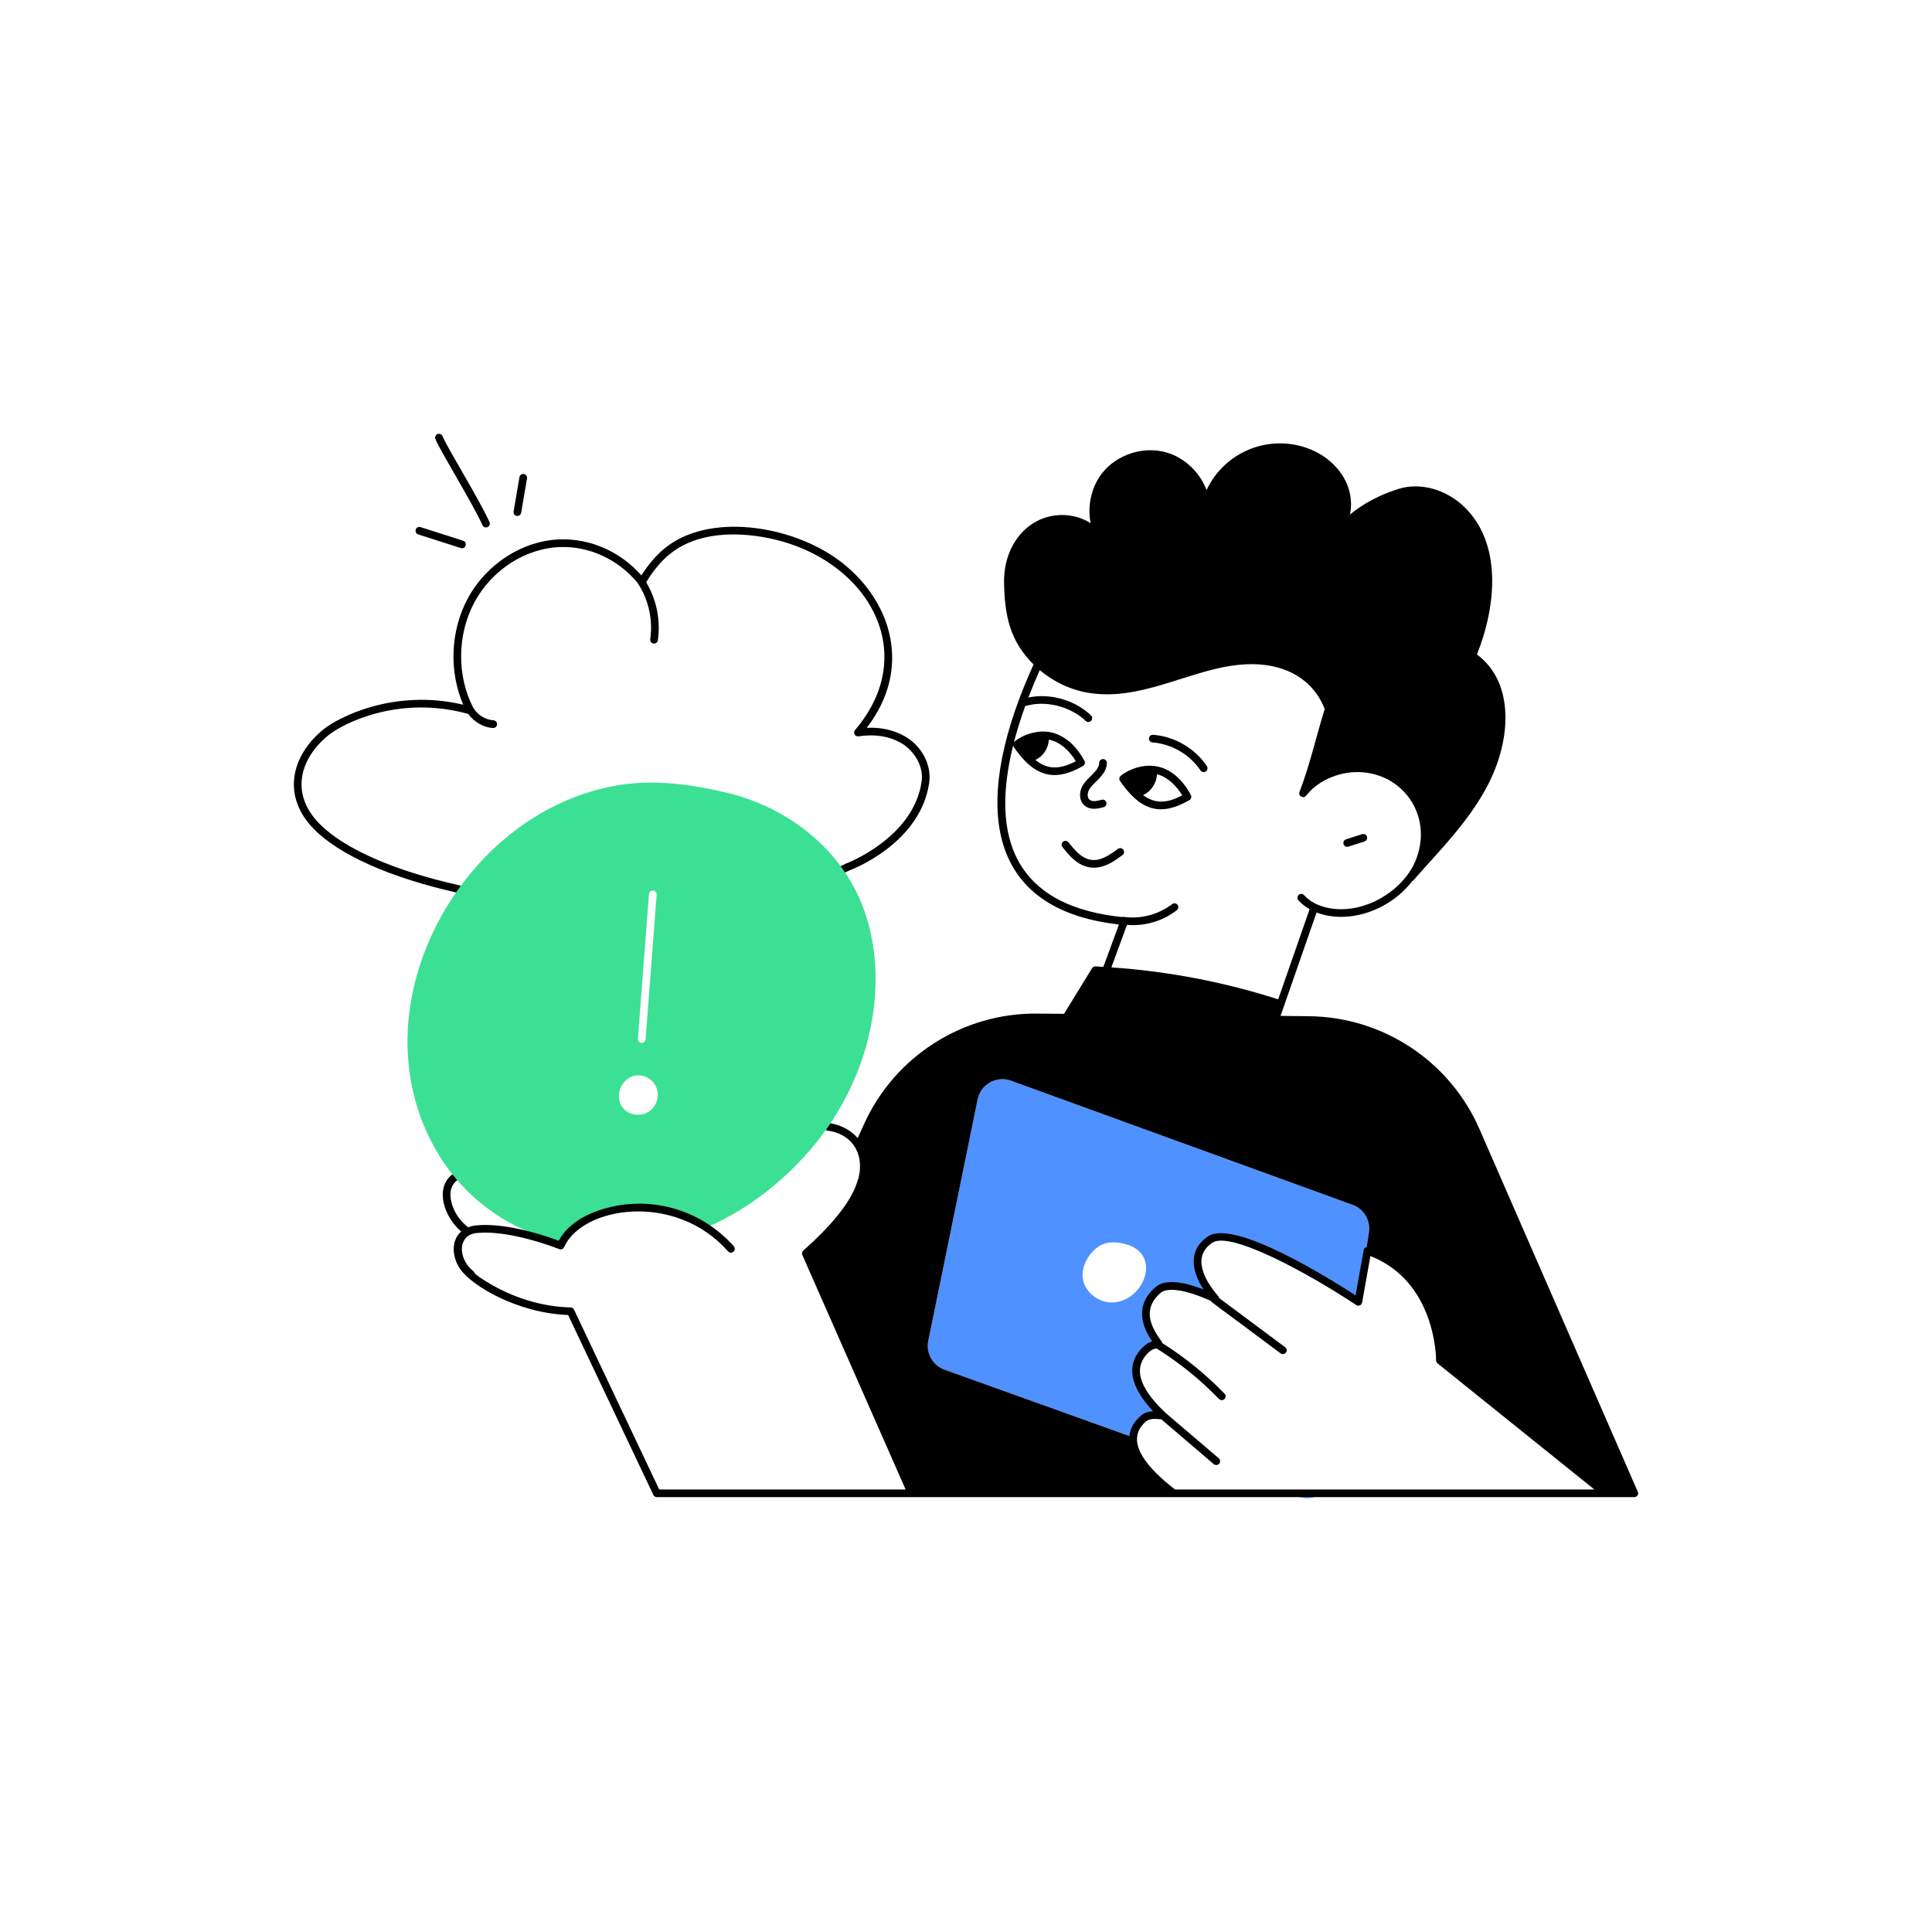 <?xml version="1.0" encoding="utf-8"?>
<!-- Generator: Adobe Illustrator 22.0.1, SVG Export Plug-In . SVG Version: 6.00 Build 0)  -->
<svg version="1.1" id="Layer_1" xmlns="http://www.w3.org/2000/svg" xmlns:xlink="http://www.w3.org/1999/xlink" x="0px" y="0px"
	 viewBox="0 0 370 370" style="enable-background:new 0 0 370 370;" xml:space="preserve">
<style type="text/css">
	.st0{fill:#3BE094;}
	.st1{fill:#4F91FF;}
	.st2{fill:#DBDFE6;}
	.st3{fill:#EBEEF4;}
	.st4{opacity:0.3;}
	.st5{fill:#FFFFFF;}
	.st6{fill:none;}
</style>
<g id="Cloud_Failure">
	<g>
		<path d="M88.546,170.428c0.088-0.396-0.161-0.789-0.557-0.877
			c-12.517-2.794-22.026-6.97-26.778-11.76
			c-5.658-5.71-3.86-12.448,1.635-16.945c2.745-2.256,13.539-7.82,26.833-4.117
			c1.212,1.715,3.283,2.688,4.782,2.688c0.382,0,0.705-0.296,0.732-0.684
			c0.028-0.405-0.277-0.756-0.682-0.784c-1.564-0.109-3.035-1.015-3.837-2.362
			c-0.013-0.022-0.035-0.035-0.051-0.056c-3.162-6.124-3.081-14.019,0.233-20.185
			c3.341-6.217,9.8-10.371,16.458-10.583c5.531-0.182,11.003,2.346,14.735,6.783
			c2.127,3.154,3.034,7.099,2.479,10.863c-0.065,0.442,0.276,0.842,0.728,0.842
			c0.358,0,0.672-0.263,0.726-0.627c0.563-3.819-0.254-7.803-2.227-11.116
			c1.568-2.585,3.259-4.52,5.164-5.894c4.741-3.425,10.88-3.547,15.196-3.045
			c20.545,2.361,33.182,21.367,19.635,37.243
			c-0.433,0.508-0.017,1.295,0.663,1.205c3.176-0.455,5.743-0.062,8.078,1.234
			c2.337,1.303,4.465,4.271,4.01,7.424c-1.547,10.766-14.23,15.608-14.406,15.675
			l-0.99,0.46c-0.37,0.167-0.533,0.604-0.365,0.973
			c0.167,0.369,0.602,0.533,0.973,0.365l0.942-0.44
			c0.556-0.207,13.628-5.186,15.301-16.824c0.492-3.417-1.461-7.083-4.75-8.917
			c-2.138-1.188-4.51-1.707-7.219-1.578c8.592-11.133,5.018-23.785-4.467-31.421
			c-8.77-7.078-24.652-9.906-33.461-3.544c-1.929,1.391-3.645,3.286-5.225,5.773
			c-4.009-4.533-9.749-7.086-15.569-6.901
			c-7.17,0.228-14.119,4.686-17.704,11.356c-3.314,6.168-3.602,13.965-0.843,20.307
			c-13.276-3.14-24.002,2.449-26.805,4.752c-6.201,5.075-7.995,12.814-1.747,19.116
			c4.947,4.987,14.714,9.305,27.501,12.16
			C88.079,171.073,88.46,170.813,88.546,170.428z"/>
		<g>
			<path class="st0" d="M164.729,172.368c-4.43-10.27-13.95-17.51-24.58-20.31
				c-8.692-2.192-15.583-2.669-21.56-1.71
				c-22.623,3.681-39.283,25.194-40.49,46.7
				c-1.016,18.661,9.855,36.454,29.57,40.89
				c3.451-6.362,17.043-9.782,27.58-2.86
				c8.712-3.681,17.605-10.774,23.79-19.95
				C168.623,200.753,169.789,184.166,164.729,172.368z M124.289,171.218
				c0.03-0.41,0.39-0.71,0.79-0.68c0.4,0.03,0.71,0.38,0.68,0.79
				l-2.12,27.72c-0.03,0.39-0.35,0.68-0.73,0.68h-0.06
				c-0.4-0.03-0.71-0.38-0.68-0.79L124.289,171.218z M121.169,206.108
				c1.46-0.48,3.18,0.1,4.1,1.37c1.7,2.374,0.172,6-3.11,6
				c-0.83,0-1.66-0.25-2.33-0.77C117.512,210.872,118.499,207.004,121.169,206.108z"/>
		</g>
		<g>
			<path class="st1" d="M246.869,285.988l1.81,0.65c1.58,0.57,3.24,0.26,4.48-0.65
				H246.869z"/>
			<path class="st1" d="M259.029,230.738l-65.41-23.77
				c-2.78-1.01-5.8,0.69-6.39,3.58l-9.45,46.24
				c-0.48,2.35,0.84,4.71,3.1,5.52l36.13,12.96
				c0.08-1.32,0.73-2.53,1.97-3.59c0.82-0.72,2.15-0.82,3.76-0.54
				c-5.45-5.13-6.84-9.63-2.97-12.94c0.54-0.48,1.31-0.71,2.2-0.74
				c-3.17-4.05-3.43-7.63-0.2-10.4c1.95-1.66,6.27-0.51,10.99,1.64
				c-3.87-4.43-4.79-8.79-0.98-11.32
				c5.22-3.46,28.36,11.94,28.36,11.94
				c2.526-16.646,1.926-12.691,2.02-13.31
				C262.509,233.728,261.199,231.517,259.029,230.738z M212.849,249.438
				c-2.64-0.01-5.21-2.1-5.5-4.73c-0.16-1.48,0.36-2.99,1.24-4.2
				c1.88-2.59,4.03-3.02,7.04-2.22
				C222.718,240.207,218.985,249.484,212.849,249.438z"/>
		</g>
		<g>
			<path d="M313.659,285.698l-30.33-69.48c-5.66-12.98-18.47-21.46-32.63-21.6
				l-5.46-0.06l6.9-19.81c5.882,2.278,13.825-0.183,18.33-6.01
				c0.07-0.04,0.13-0.08,0.19-0.13c6.475-7.373,14.307-14.807,16.87-25.07
				c1.688-6.734,0.884-14.065-4.68-18.2c3.755-9.386,4.791-21.232-2.38-28.22
				c-3.53-3.43-8.52-4.8-12.69-3.47c-3.57,1.13-6.7,2.79-9.24,4.89
				c1.157-5.813-2.921-10.991-8.53-12.84c-7.405-2.456-15.575,0.982-18.94,8.16
				c-1.29-3.42-4.24-6.25-7.77-7.23c-4.3-1.21-9.27,0.37-12.1,3.83
				c-2.18,2.67-3,6.37-2.33,9.74c-3.15-2.04-7.63-2.15-11.05,0.04
				c-3.54,2.26-5.6,6.49-5.53,11.31c0.109,6.342,1.111,11.23,5.65,15.7
				c-11.247,24.72-10.753,46.754,16.35,49.8l-2.98,8.12
				c-0.5-0.03-1-0.07-1.51-0.09c-0.26-0.02-0.52,0.12-0.66,0.35
				l-5.36,8.73l-5.15-0.04c-14.11-0.16-27.11,8.06-33.04,20.91
				l-1.33,2.93c-1.29-1.48-3.11-2.48-5.22-2.83
				c-0.29,0.43-0.58,0.85-0.88,1.27c0.1,0.07,0.21,0.11,0.33,0.13
				c4.164,0.52,7.165,3.87,5.93,9.08c-0.43,0.859-0.689,5.121-10.54,13.86
				c-0.27,0.21-0.36,0.57-0.22,0.88
				c12.282,27.877,10.926,24.796,19.78,44.91h-47.19l-16.32-34.45
				c-0.12-0.26-0.37-0.42-0.64-0.42c-5.66-0.14-11.35-1.92-16.47-5.15
				c-2.453-1.558-1.781-1.462-2.17-1.79c-3.191-2.589-2.926-7.202,0.9-7.33
				c4.48-0.41,10.97,1.33,15.56,3.1c0.36,0.14,0.77-0.03,0.93-0.39
				c3.455-7.763,21.269-10.662,31.39,0.82c0.27,0.3,0.73,0.33,1.04,0.06
				c0.3-0.27,0.33-0.73,0.06-1.04c-6.659-7.46-16.824-9.909-25.76-6.89
				c-2.56,0.86-5.98,2.56-7.74,5.79c0,0.01-0.01,0.03-0.02,0.04
				c-4.362-1.63-10.898-3.368-15.55-2.95c-0.64,0.02-1.24,0.16-1.79,0.39
				c-1.88-1.43-3.13-3.54-3.37-5.7c-0.16-1.43,0.26-2.55,1.25-3.31
				c0.01-0.01,0.02-0.01,0.02-0.02c-0.32-0.37-0.63-0.75-0.93-1.13
				c-3.425,2.621-1.632,8.143,1.68,10.96c-2.006,1.783-1.74,4.918-0.21,7.16
				c2.247,3.254,10.974,8.459,20.69,8.83l16.33,34.46
				c0.12,0.26,0.38,0.42,0.66,0.42h187.2
				C313.55,286.718,313.86,286.139,313.659,285.698z M215.829,177.128
				c3.536,0.287,6.926-0.792,9.54-2.81c0.33-0.25,0.38-0.71,0.14-1.03
				c-0.25-0.33-0.71-0.38-1.03-0.14c-2.58,2-6.05,2.91-9.27,2.44
				c-0.12-0.02-0.24,0-0.35,0.04c-18.113-1.902-25.864-12.476-20.84-32.84
				c0.02,0.08,0.05,0.15,0.1,0.23c3.752,5.482,7.578,6.977,13.29,3.67
				c0.34-0.19,0.47-0.63,0.28-0.98c-2.813-5.242-6.699-5.477-6.8-5.53
				c-2.283-0.339-4.82,0.41-6.62,1.85c-0.03,0.02-0.05,0.06-0.08,0.08
				c0.61-2.35,1.35-4.68,2.16-6.91c0.07,0,0.14,0,0.21-0.02
				c3.539-1.052,8.351,0.008,11.37,2.89c0.14,0.13,0.32,0.2,0.5,0.2
				c0.665,0,0.994-0.802,0.51-1.27c-3.299-3.1-8.08-4.259-12-3.41
				c0.71-1.84,1.44-3.6,2.18-5.25c2.67,2.24,5.92,3.79,9.38,4.35
				c9.56,1.574,18.432-3.891,27.48-5.21c9.609-1.388,15.503,2.579,17.72,8.31
				c-1.714,5.501-2.809,10.632-4.83,15.87c-0.299,0.805,0.806,1.395,1.29,0.68
				h0.01c0.02-0.02,0.04-0.03,0.06-0.06
				c2.33-2.99,6.84-4.78,10.96-4.36c8.55,0.864,13.592,9.65,9.46,17.88
				c-2.08,3.95-6.38,7.1-11,8.04c-4,0.81-7.88-0.13-9.89-2.4
				c-0.27-0.3-0.73-0.33-1.04-0.06c-0.3,0.27-0.33,0.73-0.06,1.04
				c0.59,0.67,1.33,1.23,2.15,1.69l-6.02,17.28
				c-10.36-3.33-21.1-5.38-31.95-6.12L215.829,177.128z M198.279,145.537
				c1.47-0.69,2.5-2.15,2.58-3.87c2.148,0.359,4.009,2.183,5.18,4.11
				C203.204,147.267,200.757,147.555,198.279,145.537z M180.879,262.307
				c-2.26-0.81-3.58-3.17-3.1-5.52l9.45-46.24
				c0.59-2.89,3.61-4.59,6.39-3.58l65.41,23.77
				c2.17,0.78,3.48,2.99,3.13,5.27l-0.43,2.84
				c-0.353,0.088-0.534,0.328-0.57,0.58l-1.55,8.66
				c-4.81-3.13-23.21-14.66-28.24-11.32
				c-3.724,2.467-3.324,6.429-0.88,10.18c-4.5-1.73-7.52-1.87-9.2-0.45
				c-2.27,1.95-4.12,5.3-0.63,10.42c-0.54,0.15-1,0.39-1.37,0.72
				c-4.334,3.731-2.363,8.482,1.54,12.63c-0.98,0.06-1.75,0.34-2.33,0.85
				c-1.32,1.13-2.05,2.44-2.2,3.9L180.879,262.307z M225.039,285.258
				c-4.733-3.645-10.116-9.13-5.58-13.03c0.56-0.48,1.56-0.61,2.97-0.39
				l10.02,8.56c0.14,0.12,0.31,0.17,0.48,0.17
				c0.21,0,0.41-0.08,0.56-0.25c0.26-0.31,0.22-0.78-0.08-1.04
				l-10.16-8.67c0,0-0.01,0-0.01-0.01c-3.962-3.724-7.118-8.321-2.98-11.85
				c0.29-0.26,0.72-0.43,1.25-0.51c0.249,0.249,5.839,3.373,11.95,9.69
				c0.14,0.15,0.34,0.22,0.53,0.22c0.18,0,0.37-0.07,0.51-0.21
				c0.29-0.28,0.3-0.74,0.02-1.03c-3.56-3.68-7.55-6.92-11.87-9.66
				c-0.278-0.833-5.119-5.592-0.4-9.63c1.37-1.17,4.79-0.63,9.63,1.5
				c0.177,0.354-0.658-0.43,13.36,10.06c0.14,0.1,0.29,0.15,0.44,0.15
				c0.23,0,0.45-0.1,0.59-0.3c0.25-0.32,0.18-0.78-0.15-1.02
				l-12.64-9.42c-0.02-0.13-0.07-0.26-0.17-0.37
				c-2.988-3.426-4.914-7.722-1.12-10.23c3.5-2.32,18.75,6.09,27.54,11.94
				c0.437,0.291,1.041,0.053,1.13-0.48l1.59-8.9
				c12.43,4.87,12.58,19.35,12.58,19.98c0,0.22,0.1,0.43,0.27,0.57
				l30.05,24.16H225.039z"/>
			<path d="M80.093,102.348c8.602,2.738,8.167,2.644,8.382,2.644
				c0.835,0,1.019-1.181,0.224-1.435l-8.159-2.609
				c-0.387-0.124-0.8,0.089-0.923,0.476
				C79.493,101.811,79.706,102.225,80.093,102.348z"/>
			<path d="M99.083,98.817c0.352,0,0.662-0.253,0.723-0.611l1.125-6.578
				c0.069-0.4-0.2-0.78-0.6-0.848c-0.396-0.068-0.78,0.2-0.848,0.6
				l-1.125,6.578C98.281,98.408,98.627,98.817,99.083,98.817z"/>
			<path d="M92.401,100.58c0.123,0.271,0.39,0.432,0.67,0.432
				c0.531,0,0.89-0.551,0.669-1.038c-2.012-4.44-8.12-14.278-8.989-16.438
				c-0.151-0.376-0.581-0.558-0.956-0.407c-0.376,0.151-0.559,0.58-0.407,0.956
				C84.312,86.384,90.427,96.221,92.401,100.58z"/>
			<path d="M258.229,162.144l3.081-0.991c0.386-0.125,0.599-0.539,0.475-0.925
				c-0.125-0.386-0.538-0.6-0.925-0.475l-3.081,0.991
				c-0.386,0.125-0.599,0.538-0.475,0.925
				C257.427,162.053,257.839,162.268,258.229,162.144z"/>
			<path d="M220.824,140.723c-0.389-0.031-0.756,0.275-0.785,0.681
				c-0.029,0.405,0.275,0.756,0.681,0.785c3.639,0.261,7.157,2.309,9.181,5.346
				c0.142,0.212,0.375,0.327,0.612,0.327c0.579,0,0.939-0.65,0.611-1.143
				C228.853,143.313,224.907,141.015,220.824,140.723z"/>
			<path d="M217.799,146.975c-1.166,0.328-2.256,0.877-3.155,1.588
				c-0.303,0.24-0.369,0.674-0.149,0.993c3.724,5.407,7.458,7.052,13.288,3.675
				c0.343-0.198,0.466-0.632,0.28-0.981
				C225.853,148.109,222.305,145.718,217.799,146.975z M218.913,152.281
				c1.515-0.722,2.572-2.232,2.661-4.003c2.046,0.506,3.748,2.243,4.835,4.037
				C223.669,153.77,221.369,154.07,218.913,152.281z"/>
			<path d="M211.365,154.578c0.392-0.106,0.623-0.51,0.516-0.902
				s-0.511-0.622-0.902-0.516c-0.739,0.201-1.754,0.483-2.333-0.023
				c-0.462-0.402-0.409-1.263-0.091-1.862c0.79-1.487,3.381-2.758,3.424-5.154
				c0.007-0.406-0.316-0.74-0.722-0.748c-0.41-0.018-0.74,0.316-0.748,0.722
				c-0.028,1.628-2.325,2.748-3.252,4.49c-0.594,1.119-0.64,2.736,0.424,3.661
				C208.765,155.189,210.157,154.907,211.365,154.578z"/>
			<path d="M214.102,162.567c-2.657,1.951-4.852,3.184-7.482,0.943
				c-0.742-0.632-1.377-1.429-1.992-2.199c-0.253-0.317-0.715-0.37-1.032-0.116
				c-0.317,0.253-0.37,0.715-0.116,1.032c0.657,0.825,1.337,1.677,2.187,2.401
				c2.042,1.741,4.22,1.984,6.569,0.871c1.004-0.475,1.885-1.122,2.736-1.747
				c0.327-0.24,0.397-0.7,0.157-1.027
				C214.89,162.398,214.431,162.327,214.102,162.567z"/>
		</g>
	</g>
</g>
</svg>
